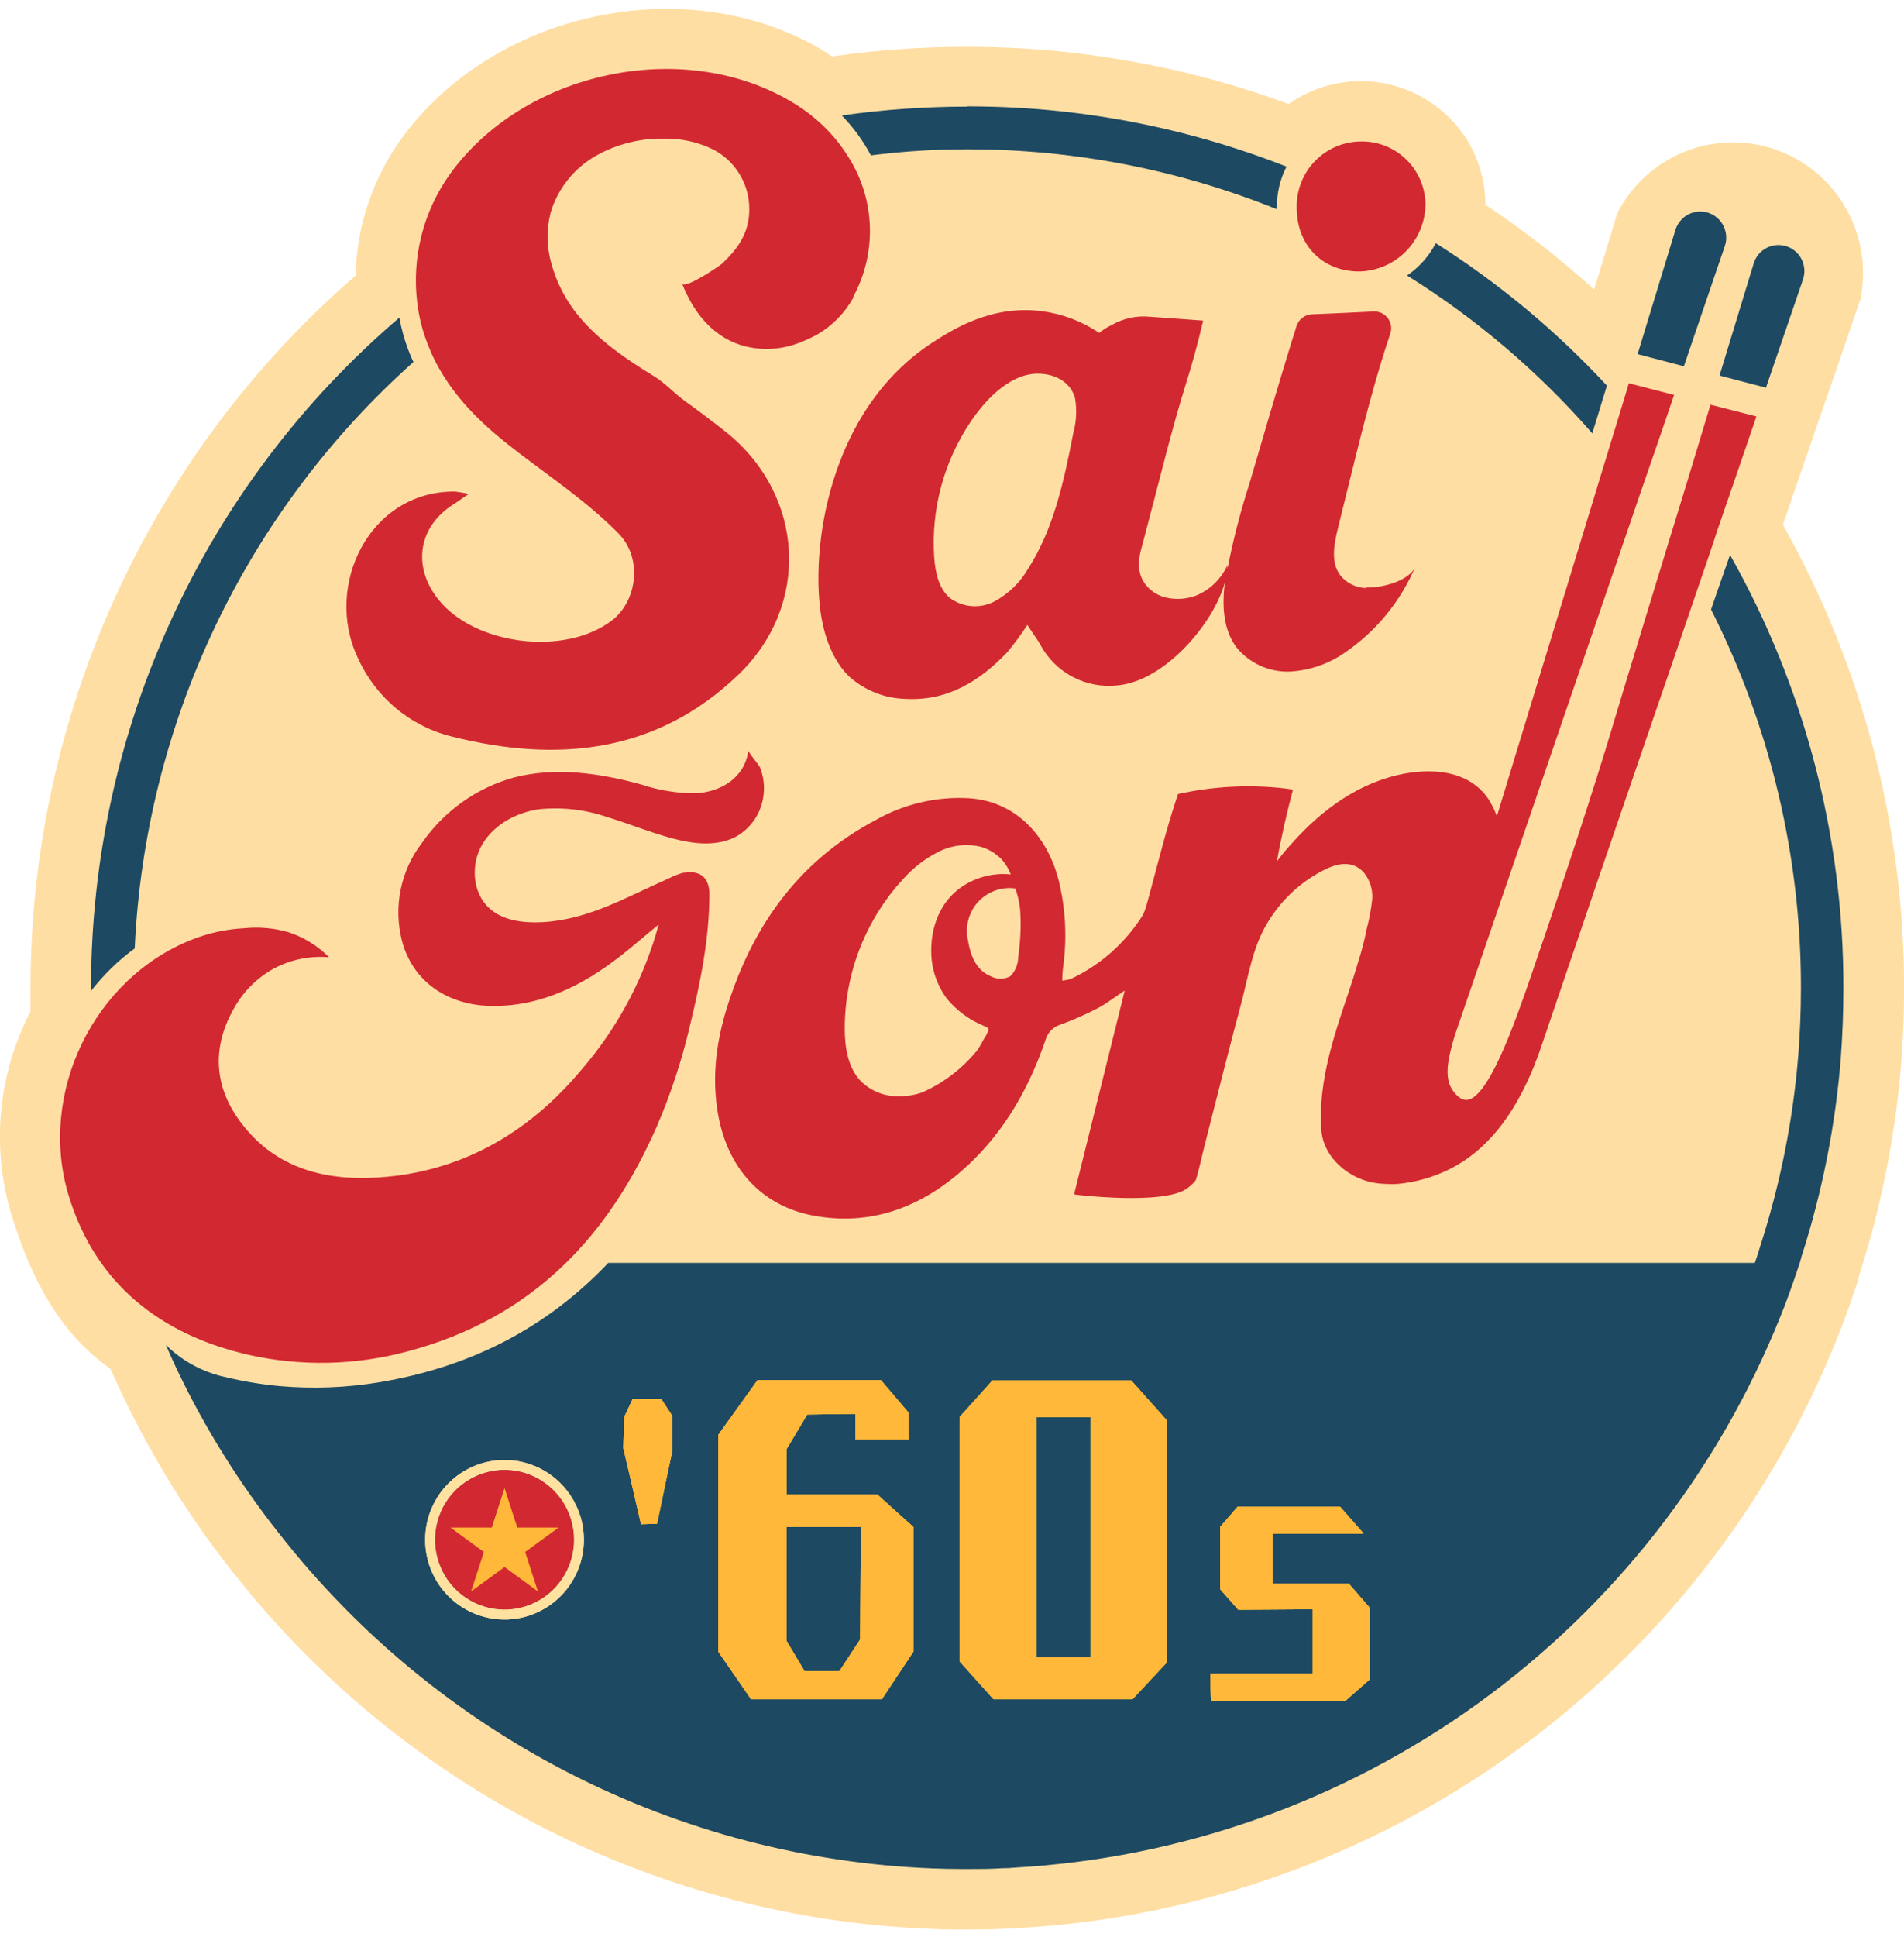 <svg width="119" height="121" viewBox="0 0 119 121" fill="none" xmlns="http://www.w3.org/2000/svg">
<g id="Logo" clip-path="url(#clip0_889_2779)">
<path id="Vector" d="M119.004 61.712C119.004 63.23 118.947 64.796 118.83 66.367C118.474 70.838 117.607 75.254 116.244 79.525C116.221 79.609 116.202 79.681 116.183 79.738C116.156 79.852 116.124 79.965 116.085 80.075V80.113C116.062 80.185 116.01 80.345 115.938 80.542C115.609 81.524 115.243 82.579 114.805 83.641C110.642 94.007 103.63 102.97 94.589 109.485C85.548 116 74.85 119.798 63.742 120.436C63.447 120.466 63.111 120.481 62.771 120.485C62.08 120.519 61.306 120.534 60.468 120.534H60.204C59.589 120.534 58.928 120.534 58.192 120.493C49.742 120.17 41.463 118.008 33.925 114.157C26.388 110.307 19.773 104.858 14.536 98.188L14.464 98.101C11.841 94.775 9.591 91.168 7.755 87.347L7.653 87.131C7.407 86.611 7.154 86.076 6.898 85.5C3.692 83.262 1.899 79.776 0.687 75.793C-0.554 71.592 -0.116 67.07 1.906 63.188V61.727C1.908 53.276 3.723 44.924 7.23 37.242C10.737 29.56 15.852 22.728 22.226 17.213C22.291 14.154 23.28 11.187 25.062 8.705C30.797 0.739 42.78 -1.863 51.237 3.034C51.501 3.186 51.758 3.349 51.992 3.516H52.056C54.828 3.121 57.624 2.923 60.423 2.924C67.288 2.916 74.1 4.126 80.546 6.497C81.856 5.573 83.416 5.074 85.016 5.067H85.077C87.134 5.074 89.107 5.891 90.57 7.343C91.288 8.05 91.858 8.893 92.247 9.824C92.636 10.755 92.836 11.754 92.836 12.764C92.837 12.774 92.837 12.784 92.836 12.794C95.23 14.383 97.502 16.151 99.632 18.082L101.085 13.31C101.987 11.559 103.488 10.194 105.313 9.467C107.138 8.741 109.162 8.702 111.013 9.358C112.864 10.014 114.416 11.32 115.384 13.036C116.352 14.751 116.669 16.76 116.278 18.693L114.673 23.374L113.329 27.254L112.276 30.323L111.57 32.371C111.524 32.508 111.479 32.644 111.43 32.781C116.397 41.607 119.006 51.573 119.004 61.712Z" fill="#FFDEA4"/>
<path id="Vector_2" d="M25.666 22.228C25.343 21.46 25.107 20.659 24.963 19.838C18.92 24.996 14.066 31.412 10.738 38.643C7.41 45.874 5.687 53.745 5.689 61.712V61.902C6.472 60.893 7.39 59.999 8.419 59.246C8.74 52.281 10.447 45.451 13.439 39.159C16.431 32.867 20.648 27.242 25.839 22.615C25.775 22.484 25.717 22.35 25.666 22.213M60.449 6.66C57.828 6.659 55.21 6.844 52.615 7.214C53.202 7.819 53.717 8.49 54.152 9.213C54.254 9.376 54.341 9.543 54.427 9.706C56.431 9.45 58.449 9.324 60.468 9.327C67.093 9.321 73.658 10.592 79.806 13.071V12.934C79.799 12.056 80.005 11.189 80.407 10.408C74.052 7.915 67.29 6.638 60.468 6.645M89.732 15.199C89.31 16.007 88.695 16.698 87.942 17.209C92.264 19.905 96.165 23.228 99.518 27.072L100.432 24.09C97.264 20.67 93.667 17.677 89.732 15.188" fill="#1D4962"/>
<path id="Vector_3" d="M35.879 96.185C35.879 97.049 35.624 97.893 35.146 98.611C34.669 99.329 33.99 99.889 33.196 100.219C32.402 100.55 31.528 100.636 30.685 100.468C29.842 100.299 29.068 99.883 28.46 99.273C27.853 98.662 27.439 97.884 27.271 97.037C27.103 96.19 27.189 95.312 27.518 94.515C27.847 93.717 28.404 93.035 29.119 92.555C29.833 92.075 30.674 91.819 31.533 91.819C32.685 91.82 33.79 92.281 34.605 93.099C35.419 93.918 35.878 95.028 35.879 96.185Z" fill="#1D4962"/>
<path id="Vector_4" d="M108.134 34.64C107.87 35.398 107.594 36.199 107.318 36.976L106.941 38.073C110.643 45.397 112.568 53.497 112.559 61.712C112.559 63.161 112.498 64.557 112.396 65.885C112.071 69.919 111.282 73.902 110.044 77.754L109.818 78.471C109.772 78.611 109.723 78.752 109.678 78.888H38.019C34.176 82.939 29.434 85.39 23.714 86.346C21.649 86.688 19.55 86.769 17.465 86.585C16.366 86.483 15.274 86.304 14.2 86.05L13.909 85.981L13.678 85.925C13.155 85.782 12.649 85.582 12.168 85.329C11.508 84.983 10.902 84.541 10.371 84.017C10.609 84.582 10.873 85.155 11.126 85.689C12.843 89.26 14.946 92.63 17.397 95.738L17.45 95.802C22.346 102.05 28.533 107.155 35.584 110.765C42.635 114.376 50.382 116.406 58.29 116.715C58.905 116.737 59.543 116.753 60.178 116.753H60.442C61.197 116.753 61.952 116.753 62.643 116.703C62.903 116.704 63.162 116.692 63.421 116.665C73.831 116.084 83.862 112.536 92.338 106.435C100.814 100.335 107.385 91.935 111.283 82.219C111.66 81.301 111.996 80.345 112.347 79.302C112.396 79.165 112.434 79.051 112.449 79.002C112.464 78.953 112.51 78.835 112.525 78.748C112.55 78.675 112.57 78.6 112.585 78.524C113.886 74.492 114.713 70.322 115.051 66.097C115.153 64.701 115.213 63.23 115.213 61.72C115.227 52.23 112.782 42.9 108.119 34.647M31.533 101.17C30.552 101.17 29.592 100.877 28.777 100.33C27.961 99.782 27.325 99.004 26.949 98.093C26.574 97.182 26.476 96.18 26.667 95.213C26.858 94.246 27.331 93.358 28.025 92.661C28.719 91.964 29.603 91.489 30.565 91.297C31.527 91.105 32.525 91.203 33.431 91.581C34.338 91.958 35.113 92.597 35.658 93.416C36.203 94.236 36.494 95.2 36.494 96.185C36.492 97.507 35.968 98.773 35.038 99.708C34.109 100.642 32.848 101.168 31.533 101.17Z" fill="#1D4962"/>
<path id="Vector_5" d="M39.02 88.504L38.959 90.454L40.066 95.214L41.062 95.188L42.021 90.617V88.451L41.338 87.404H39.537L39.02 88.504Z" fill="#FFB839"/>
<path id="Vector_6" d="M56.78 89.919V88.238L55.062 86.22H47.341L44.891 89.634V103.176L46.944 106.15H55.115L57.086 103.176V95.388L54.82 93.348H49.157V90.526L50.452 88.36L53.472 88.318V89.919H56.78ZM53.801 95.388L53.763 102.41L52.468 104.386H50.282L49.149 102.49V95.388H53.801Z" fill="#FFB839"/>
<path id="Vector_7" d="M59.974 88.519V103.783L62.096 106.15H70.779L72.905 103.874V88.701L70.707 86.239H62.024L59.974 88.519ZM64.787 88.519H68.159V103.54H64.787V88.519Z" fill="#FFB839"/>
<path id="Vector_8" d="M75.661 104.538C75.661 105.031 75.661 105.604 75.688 106.237H84.099L85.61 104.91V100.438L84.296 98.92H79.527V95.798H85.228L83.763 94.129H77.345L76.258 95.381V99.273L77.39 100.555L82.049 100.525V104.538H75.661Z" fill="#FFB839"/>
<path id="Vector_9" d="M39.02 88.504L38.959 90.454L40.066 95.214L41.062 95.188L42.021 90.617V88.451L41.338 87.404H39.537L39.02 88.504Z" fill="#FFB839"/>
<path id="Vector_10" d="M39.02 88.504L38.959 90.454L40.066 95.214L41.062 95.188L42.021 90.617V88.451L41.338 87.404H39.537L39.02 88.504Z" fill="#FFB839"/>
<path id="Vector_11" d="M56.78 89.919V88.238L55.062 86.22H47.341L44.891 89.634V103.176L46.944 106.15H55.115L57.086 103.176V95.388L54.82 93.348H49.157V90.526L50.452 88.36L53.472 88.318V89.919H56.78ZM53.801 95.388L53.763 102.41L52.468 104.386H50.282L49.149 102.49V95.388H53.801Z" fill="#FFB839"/>
<path id="Vector_12" d="M56.78 89.919V88.238L55.062 86.22H47.341L44.891 89.634V103.176L46.944 106.15H55.115L57.086 103.176V95.388L54.82 93.348H49.157V90.526L50.452 88.36L53.472 88.318V89.919H56.78ZM53.801 95.388L53.763 102.41L52.468 104.386H50.282L49.149 102.49V95.388H53.801Z" fill="#FFB839"/>
<path id="Vector_13" d="M59.974 88.519V103.783L62.096 106.15H70.779L72.905 103.874V88.701L70.707 86.239H62.024L59.974 88.519ZM64.787 88.519H68.159V103.54H64.787V88.519Z" fill="#FFB839"/>
<path id="Vector_14" d="M59.974 88.519V103.783L62.096 106.15H70.779L72.905 103.874V88.701L70.707 86.239H62.024L59.974 88.519ZM64.787 88.519H68.159V103.54H64.787V88.519Z" fill="#FFB839"/>
<path id="Vector_15" d="M75.661 104.538C75.661 105.031 75.661 105.604 75.688 106.237H84.099L85.61 104.91V100.438L84.296 98.92H79.527V95.798H85.228L83.763 94.129H77.345L76.258 95.381V99.273L77.39 100.555L82.049 100.525V104.538H75.661Z" fill="#FFB839"/>
<path id="Vector_16" d="M75.661 104.538C75.661 105.031 75.661 105.604 75.688 106.237H84.099L85.61 104.91V100.438L84.296 98.92H79.527V95.798H85.228L83.763 94.129H77.345L76.258 95.381V99.273L77.39 100.555L82.049 100.525V104.538H75.661Z" fill="#FFB839"/>
<path id="Vector_17" d="M35.879 96.185C35.879 97.049 35.624 97.893 35.146 98.611C34.669 99.329 33.99 99.889 33.196 100.219C32.402 100.55 31.528 100.636 30.685 100.468C29.842 100.299 29.068 99.883 28.46 99.273C27.853 98.662 27.439 97.884 27.271 97.037C27.103 96.19 27.189 95.312 27.518 94.515C27.847 93.717 28.404 93.035 29.119 92.555C29.833 92.075 30.674 91.819 31.533 91.819C32.685 91.82 33.79 92.281 34.605 93.099C35.419 93.918 35.878 95.028 35.879 96.185Z" fill="#D22831"/>
<path id="Vector_18" d="M31.533 91.201C30.552 91.201 29.593 91.493 28.777 92.041C27.961 92.589 27.325 93.367 26.949 94.278C26.574 95.189 26.476 96.191 26.667 97.158C26.858 98.125 27.331 99.013 28.025 99.71C28.719 100.407 29.603 100.882 30.565 101.074C31.527 101.266 32.525 101.168 33.431 100.79C34.338 100.413 35.113 99.774 35.658 98.955C36.203 98.135 36.494 97.171 36.494 96.186C36.492 94.864 35.968 93.598 35.039 92.663C34.109 91.729 32.848 91.203 31.533 91.201ZM31.533 100.548C30.673 100.548 29.833 100.292 29.118 99.812C28.403 99.332 27.846 98.65 27.518 97.852C27.189 97.054 27.103 96.176 27.271 95.329C27.439 94.481 27.853 93.704 28.461 93.093C29.07 92.483 29.844 92.067 30.687 91.899C31.53 91.731 32.404 91.818 33.198 92.149C33.992 92.48 34.671 93.04 35.148 93.759C35.625 94.477 35.879 95.322 35.878 96.186C35.877 97.343 35.419 98.452 34.604 99.27C33.789 100.088 32.685 100.548 31.533 100.548Z" fill="#FFE1A0"/>
<path id="Vector_19" d="M31.533 92.957L32.33 95.423H34.912L32.824 96.948L33.621 99.413L31.533 97.888L29.445 99.413L30.242 96.948L28.154 95.423H30.736L31.533 92.957Z" fill="#FFB839"/>
<path id="Vector_20" d="M112.687 17.46L110.373 24.219L107.47 23.461L109.61 16.443C109.675 16.238 109.779 16.047 109.918 15.882C110.056 15.718 110.225 15.582 110.416 15.484C110.607 15.386 110.815 15.326 111.029 15.31C111.243 15.293 111.458 15.319 111.661 15.386C111.865 15.453 112.053 15.561 112.215 15.702C112.377 15.843 112.51 16.015 112.606 16.207C112.701 16.4 112.757 16.61 112.771 16.825C112.786 17.04 112.757 17.256 112.687 17.46Z" fill="#1D4962"/>
<path id="Vector_21" d="M53.348 18.567C52.817 19.535 52.034 20.339 51.083 20.893C50.601 21.158 50.095 21.378 49.572 21.549C48.992 21.725 48.389 21.809 47.783 21.799C47.27 21.786 46.762 21.702 46.273 21.549C44.445 20.946 43.309 19.436 42.629 17.714C42.78 18.093 44.996 16.606 45.147 16.454C46.072 15.574 46.763 14.63 46.824 13.298C46.864 12.611 46.734 11.924 46.446 11.299C46.188 10.744 45.813 10.251 45.348 9.854C45.008 9.569 44.626 9.339 44.215 9.175C43.343 8.813 42.406 8.637 41.462 8.659C39.981 8.636 38.521 9.009 37.23 9.74C35.94 10.477 34.961 11.661 34.478 13.071C34.451 13.158 34.429 13.249 34.402 13.336C34.151 14.34 34.164 15.393 34.44 16.39C34.769 17.634 35.367 18.789 36.192 19.774C37.457 21.291 39.122 22.429 40.809 23.461C41.565 23.912 42.074 24.515 42.776 25.031C43.664 25.672 44.54 26.325 45.393 27.003C50.301 30.952 50.679 37.833 46.118 42.177C41.013 47.055 34.84 47.658 28.294 46.023C26.995 45.712 25.785 45.105 24.757 44.251C23.729 43.395 22.91 42.315 22.362 41.092C20.233 36.604 23.064 30.691 28.403 30.706C28.703 30.737 29.001 30.788 29.294 30.858C28.856 31.146 28.618 31.335 28.354 31.498C26.164 32.868 25.753 35.334 27.354 37.393C29.619 40.314 35.312 41.016 38.253 38.751C39.831 37.534 40.183 34.84 38.631 33.297C37.019 31.662 35.116 30.304 33.262 28.919C31.023 27.258 28.894 25.562 27.455 23.032C27.216 22.617 27.006 22.184 26.829 21.738C26.443 20.827 26.188 19.866 26.074 18.882C25.734 16.054 26.463 13.2 28.116 10.886C32.711 4.498 42.546 2.347 49.342 6.285C49.943 6.627 50.509 7.028 51.033 7.48C51.834 8.168 52.522 8.978 53.072 9.881C53.876 11.172 54.324 12.655 54.368 14.178C54.413 15.701 54.053 17.208 53.325 18.544" fill="#D22831"/>
<path id="Vector_22" d="M85.413 36.737C85.096 36.734 84.784 36.66 84.499 36.521C84.214 36.382 83.962 36.181 83.763 35.933C83.148 35.114 83.386 33.968 83.624 32.978C84.651 28.901 85.564 24.804 86.893 20.84C86.948 20.678 86.962 20.505 86.935 20.336C86.907 20.168 86.839 20.008 86.736 19.872C86.634 19.736 86.499 19.627 86.345 19.555C86.191 19.483 86.021 19.45 85.851 19.459C84.564 19.52 83.273 19.584 81.985 19.634C81.772 19.645 81.568 19.721 81.398 19.851C81.228 19.981 81.101 20.159 81.034 20.362C80.958 20.627 80.86 20.916 80.758 21.242C79.833 24.224 78.969 27.243 78.081 30.236C77.521 31.977 77.064 33.75 76.715 35.546C76.715 35.459 76.715 35.372 76.715 35.296C76.335 36.152 75.645 36.83 74.785 37.193C74.219 37.411 73.603 37.468 73.007 37.356C72.648 37.295 72.308 37.148 72.018 36.927C71.168 36.286 71.044 35.368 71.304 34.386C72.607 29.496 73.169 27.019 74.147 23.886C74.423 23.021 74.812 21.686 75.197 20.028C74.098 19.952 72.996 19.861 71.893 19.789C71.045 19.703 70.192 19.888 69.454 20.316C69.184 20.445 68.931 20.605 68.699 20.794C67.618 20.067 66.384 19.602 65.094 19.436C61.952 19.034 59.513 20.605 58.298 21.386C51.702 25.661 50.626 34.462 51.339 38.573C51.766 41.039 52.88 42.082 53.14 42.321C54.089 43.142 55.287 43.613 56.538 43.656C59.204 43.819 61.22 42.56 62.957 40.739C63.407 40.198 63.826 39.631 64.21 39.04C64.648 39.708 64.848 39.958 64.999 40.235C65.456 41.106 66.164 41.818 67.03 42.278C67.897 42.738 68.881 42.925 69.854 42.814C72.784 42.549 75.85 38.964 76.552 36.389C76.375 37.807 76.439 39.317 77.277 40.436C77.671 40.921 78.17 41.31 78.736 41.573C79.302 41.836 79.919 41.966 80.543 41.953C81.8 41.902 83.017 41.492 84.05 40.77C86.002 39.442 87.532 37.577 88.456 35.398C88.052 36.343 86.24 36.745 85.387 36.696M67.076 27.076C66.502 30.004 65.875 33.009 64.259 35.524C63.756 36.391 63.025 37.101 62.145 37.576C61.7 37.806 61.199 37.905 60.7 37.861C60.202 37.816 59.726 37.631 59.328 37.325C58.653 36.707 58.452 35.728 58.388 34.822C58.184 31.804 58.995 28.805 60.691 26.306C61.469 25.168 62.545 23.981 63.885 23.503C64.121 23.426 64.364 23.375 64.61 23.351C65.698 23.264 66.876 23.73 67.189 24.868C67.313 25.602 67.275 26.355 67.076 27.072" fill="#D22831"/>
<path id="Vector_23" d="M84.911 16.959C86.019 16.947 87.079 16.498 87.861 15.71C88.644 14.921 89.086 13.854 89.094 12.741C89.072 11.691 88.639 10.692 87.888 9.961C87.137 9.23 86.13 8.826 85.085 8.838C84.546 8.836 84.012 8.943 83.516 9.152C83.019 9.361 82.569 9.668 82.192 10.055C81.815 10.442 81.52 10.901 81.323 11.405C81.126 11.908 81.031 12.446 81.045 12.988C81.045 15.309 82.638 16.94 84.915 16.959" fill="#D22831"/>
<path id="Vector_24" d="M106.904 25.281C106.394 26.954 105.892 28.616 105.393 30.273C105.231 30.816 105.057 31.37 104.891 31.908C104.725 32.447 104.555 33.016 104.378 33.57C103.064 37.883 101.735 42.196 100.436 46.524C100.436 46.524 98.76 52.054 95.656 61.059C94.667 63.927 92.927 68.893 91.564 68.707C91.137 68.654 90.809 68.126 90.763 68.066C90.223 67.246 90.559 66.002 90.812 65.058C90.873 64.845 90.926 64.678 90.926 64.678C92.813 59.159 98.311 43.125 102.516 30.823L103.566 27.789C103.943 26.708 104.291 25.665 104.631 24.671L101.803 23.942L101.425 25.198L100.496 28.233L93.553 50.992C93.421 50.612 93.243 50.249 93.025 49.911C91.775 48.075 89.419 47.961 87.445 48.394C83.888 49.198 81.547 51.762 80.471 52.984C80.184 53.31 79.958 53.602 79.807 53.803C79.946 53.022 80.109 52.229 80.297 51.398C80.46 50.681 80.634 49.991 80.811 49.323L80.271 49.247C78.052 48.998 75.807 49.118 73.626 49.6C73.588 49.725 73.524 49.915 73.449 50.142C72.898 51.838 72.622 52.972 72.286 54.205C71.81 55.977 71.599 56.883 71.421 57.171C70.331 58.907 68.768 60.29 66.917 61.158C66.745 61.206 66.57 61.239 66.392 61.257C66.391 60.955 66.411 60.653 66.453 60.354C66.698 58.544 66.596 56.704 66.151 54.933C65.55 52.581 63.776 50.093 60.597 49.866C58.535 49.74 56.482 50.222 54.688 51.25C50.282 53.587 47.417 57.285 45.763 61.962C44.913 64.314 44.449 66.742 44.823 69.268C45.374 73.031 47.692 75.455 51.12 75.986C54.726 76.563 57.841 75.254 60.469 72.815C62.825 70.626 64.361 67.884 65.377 64.868C65.443 64.678 65.55 64.505 65.69 64.362C65.831 64.218 66.001 64.107 66.189 64.037C67.026 63.736 67.842 63.379 68.631 62.968C69.156 62.691 69.632 62.315 70.296 61.875C69.22 66.237 68.167 70.425 67.129 74.613C67.355 74.651 72.686 75.28 74.162 74.26C74.38 74.11 74.575 73.928 74.74 73.721C74.963 72.993 75.118 72.204 75.314 71.445C76.069 68.517 76.79 65.585 77.579 62.668C78.028 60.957 78.281 59.197 79.206 57.664C80.013 56.306 81.171 55.192 82.559 54.444C83.424 53.966 84.488 53.651 85.251 54.52C85.625 54.987 85.808 55.58 85.764 56.178C85.694 56.81 85.577 57.437 85.413 58.051C85.281 58.737 85.105 59.413 84.888 60.077C84.511 61.397 84.024 62.706 83.612 64.026C82.948 66.139 82.423 68.354 82.585 70.592C82.71 72.363 84.401 73.733 86.127 73.922C86.527 73.966 86.929 73.978 87.331 73.96C88.425 73.862 89.493 73.567 90.484 73.092C92.987 71.885 94.565 69.609 95.653 67.132C95.928 66.503 96.166 65.862 96.377 65.236C98.68 58.436 101.001 51.641 103.339 44.851C104.291 42.087 105.237 39.32 106.179 36.551C106.556 35.432 106.956 34.313 107.311 33.194C107.787 31.825 108.251 30.452 108.727 29.082C109.078 28.062 109.429 27.03 109.777 26.014L106.904 25.281ZM61.745 64.428C61.686 64.588 61.606 64.74 61.507 64.879C61.382 65.122 61.245 65.357 61.095 65.585C60.17 66.733 58.986 67.643 57.641 68.24C57.198 68.396 56.732 68.477 56.263 68.479C55.809 68.501 55.356 68.429 54.931 68.266C54.507 68.104 54.121 67.855 53.797 67.535C52.997 66.692 52.797 65.433 52.797 64.265C52.795 60.783 54.11 57.43 56.474 54.884C57.085 54.202 57.816 53.639 58.63 53.223C59.451 52.798 60.397 52.683 61.295 52.896C61.779 53.034 62.219 53.295 62.572 53.655C62.834 53.934 63.038 54.263 63.172 54.622C62.016 54.505 60.858 54.829 59.929 55.529C58.203 56.86 58.203 58.973 58.203 59.352C58.187 60.445 58.531 61.512 59.181 62.387C59.802 63.136 60.597 63.72 61.496 64.087C61.722 64.185 61.82 64.2 61.745 64.466M63.633 59.876C63.61 60.261 63.461 60.628 63.21 60.919C63.158 60.976 63.093 61.019 63.021 61.044C62.838 61.116 62.642 61.147 62.446 61.134C62.25 61.12 62.06 61.064 61.888 60.968C60.755 60.506 60.559 59.072 60.51 58.795C60.405 58.371 60.405 57.928 60.51 57.504C60.614 57.08 60.821 56.689 61.111 56.363C61.401 56.038 61.766 55.789 62.174 55.639C62.582 55.488 63.02 55.44 63.451 55.499C63.478 55.499 63.527 55.726 63.538 55.749C63.565 55.851 63.602 55.965 63.625 56.064C63.681 56.296 63.723 56.532 63.753 56.769C63.793 57.288 63.801 57.809 63.776 58.328C63.752 58.846 63.701 59.363 63.625 59.876" fill="#D22831"/>
<path id="Vector_25" d="M42.765 54.501C42.425 54.589 42.095 54.717 41.784 54.88C39.171 56.018 36.804 57.456 33.878 57.608C32.711 57.665 31.439 57.52 30.574 56.728C29.509 55.749 29.411 53.981 30.148 52.737C30.884 51.493 32.288 50.749 33.715 50.548C35.156 50.408 36.609 50.578 37.978 51.049C39.356 51.47 40.696 52.024 42.09 52.388C43.366 52.726 44.785 52.885 45.963 52.282C46.457 52.013 46.877 51.626 47.185 51.155C47.493 50.684 47.681 50.143 47.73 49.581C47.788 49.019 47.707 48.451 47.496 47.927C47.417 47.745 46.741 46.99 46.775 46.861C46.567 48.557 45.099 49.464 43.49 49.554C42.325 49.557 41.167 49.37 40.062 49.001C37.521 48.303 34.746 47.893 32.133 48.565C29.798 49.208 27.761 50.654 26.376 52.65C25.721 53.499 25.267 54.487 25.048 55.538C24.829 56.59 24.851 57.677 25.111 58.719C25.753 61.272 27.943 62.842 30.85 62.842C33.87 62.842 36.445 61.541 38.778 59.721C39.556 59.114 40.289 58.465 41.168 57.752C40.318 60.883 38.819 63.8 36.77 66.309C35.584 67.758 32.994 70.861 28.547 72.523C26.944 73.116 25.261 73.465 23.556 73.558C20.101 73.767 16.986 72.883 14.872 69.868C13.362 67.709 13.305 65.369 14.562 63.1C15.147 61.994 16.044 61.086 17.141 60.49C18.193 59.936 19.382 59.697 20.565 59.8C19.872 59.096 19.023 58.566 18.089 58.252C17.183 57.978 16.232 57.887 15.291 57.983C14.178 58.036 13.082 58.27 12.044 58.677C5.871 61.078 2.345 68.293 4.293 74.689C5.981 80.227 10.058 83.383 15.555 84.638C18.821 85.365 22.212 85.292 25.443 84.426C33.413 82.325 38.121 77.067 41.066 70.33C41.923 68.335 42.604 66.269 43.101 64.155C43.762 61.431 44.332 58.685 44.336 55.863C44.336 54.827 43.762 54.345 42.746 54.524" fill="#D22831"/>
<path id="Vector_26" d="M107.806 15.362C107.806 15.362 106.779 18.355 105.242 22.88L102.35 22.122L104.702 14.402C104.761 14.193 104.86 13.998 104.995 13.828C105.13 13.657 105.297 13.516 105.487 13.412C105.677 13.308 105.886 13.243 106.101 13.221C106.317 13.199 106.534 13.22 106.741 13.284C106.948 13.348 107.14 13.452 107.306 13.592C107.472 13.731 107.609 13.903 107.708 14.096C107.807 14.289 107.867 14.5 107.884 14.717C107.901 14.934 107.874 15.152 107.806 15.358" fill="#1D4962"/>
</g>
<defs>
<clipPath id="clip0_889_2779">
<rect width="119" height="120" fill="white" transform="translate(0 0.538)"/>
</clipPath>
</defs>
</svg>

